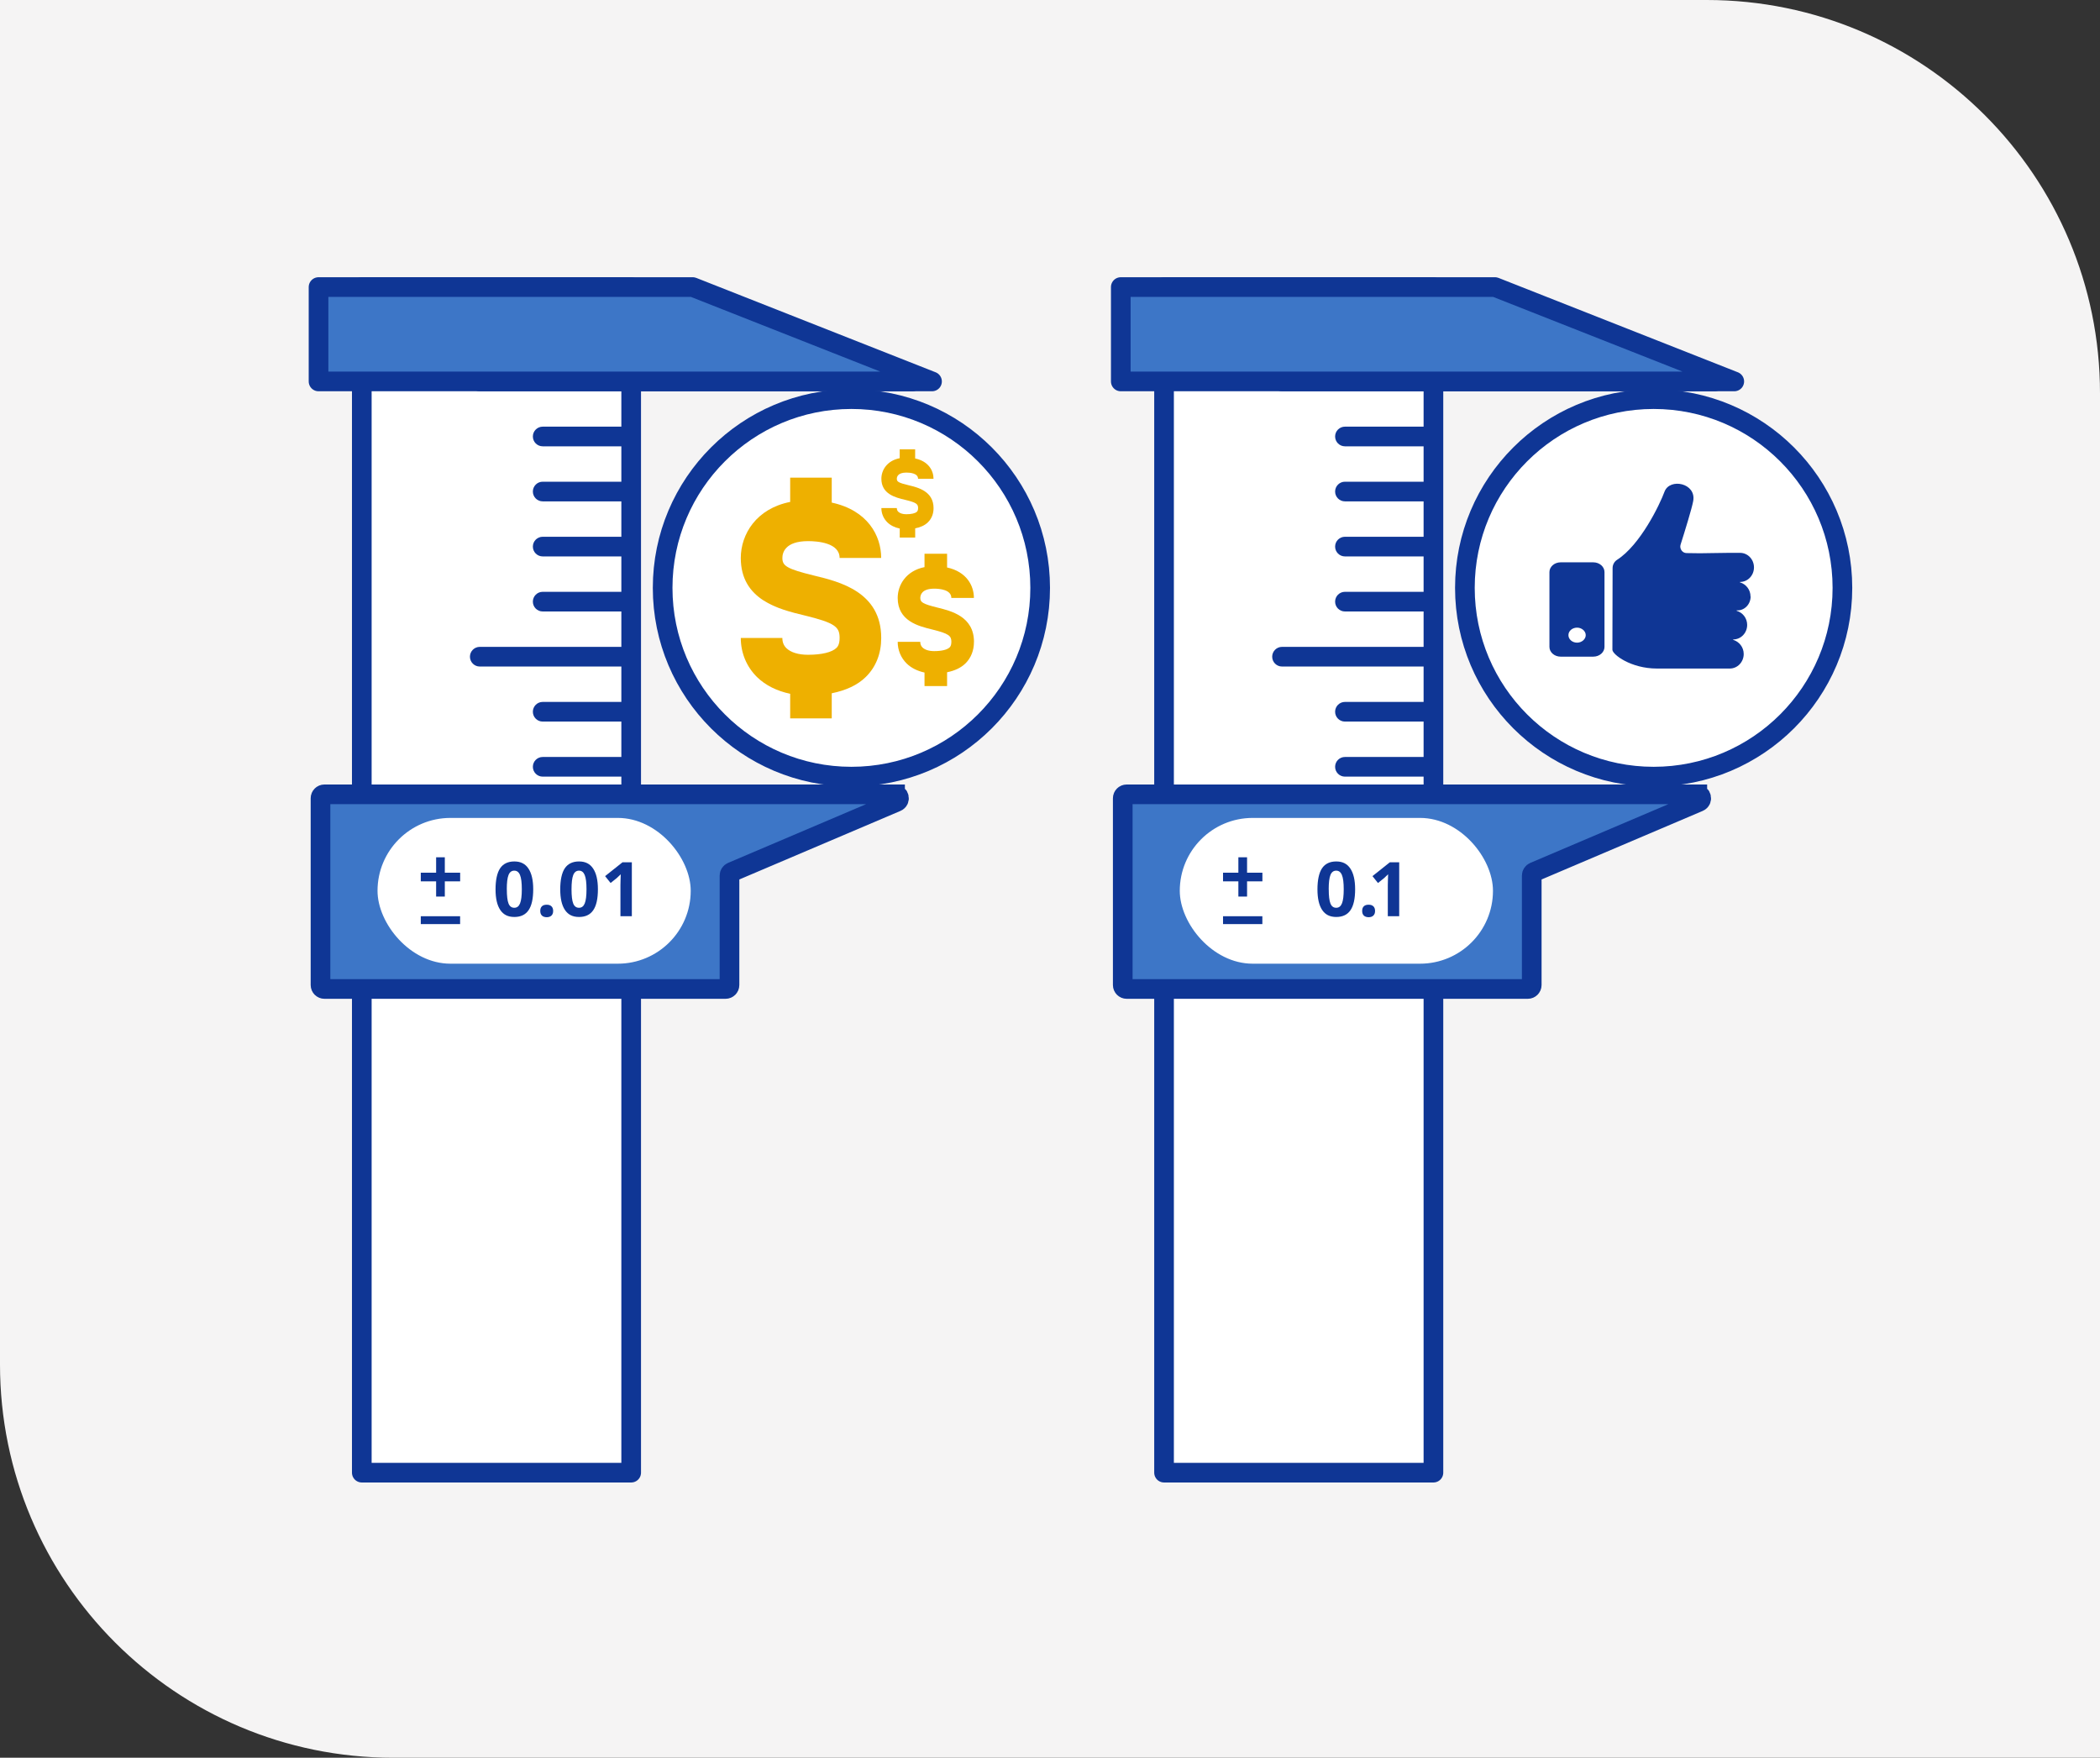 <?xml version="1.0" encoding="UTF-8"?><svg id="Artwork" xmlns="http://www.w3.org/2000/svg" viewBox="0 0 534 447"><rect x="0" y="0" width="534" height="447" fill="#333333" stroke="none"/><defs><style>.cls-1,.cls-2{stroke-linejoin:round;}.cls-1,.cls-2,.cls-3,.cls-4{stroke:#0f3695;stroke-width:5px;}.cls-1,.cls-3,.cls-5{fill:#fff;}.cls-2,.cls-4{fill:#3d76c7;}.cls-6{fill:#0f3695;}.cls-6,.cls-5,.cls-7,.cls-8{stroke-width:0px;}.cls-7{fill:#eeb000;}.cls-8{fill:#f5f4f4;}</style></defs><path class="cls-8" d="m0,0h434c55.23,0,100,44.77,100,100v347H100c-55.23,0-100-44.77-100-100V0Z"/><circle class="cls-3" cx="216.5" cy="149.5" r="48"/><path class="cls-7" d="m224.08,162.21c0-11.71-10.66-14.29-17.03-15.83-7.1-1.73-8.1-2.51-8.1-4.49,0-1.29.64-4.28,6.53-4.28,2.41,0,8.02.42,8.02,4.28h10.57c0-5.67-3.43-12.11-12.57-14.08v-6.35h-10.57s0,6.18,0,6.18c-8.57,1.69-12.54,8.16-12.56,14.24,0,10.7,9.72,13.06,16.15,14.61,7.86,1.91,8.98,2.94,8.98,5.74,0,1.74-.58,2.31-.8,2.53-1.12,1.11-3.75,1.75-7.23,1.75h-.02c-2.43,0-4.37-.6-5.49-1.69-.69-.68-1.02-1.53-1.02-2.59h-10.57c0,3.8,1.47,7.33,4.13,9.95,2.18,2.13,5.1,3.55,8.43,4.25v6.26h10.57s0-6.39,0-6.39c3.61-.73,6.56-2.07,8.69-4.18,2.55-2.52,3.9-5.95,3.89-9.89Z"/><path class="cls-7" d="m237.39,129.21c0-4.29-3.96-5.24-6.33-5.81-2.64-.63-3.01-.92-3.01-1.65,0-.47.24-1.57,2.42-1.57.9,0,2.98.15,2.98,1.57h3.93c0-2.08-1.27-4.44-4.67-5.16v-2.33h-3.93s0,2.26,0,2.26c-3.18.62-4.66,2.99-4.66,5.22,0,3.92,3.61,4.79,6,5.36,2.92.7,3.34,1.08,3.34,2.1,0,.64-.22.85-.3.93-.42.41-1.39.64-2.69.64h0c-.9,0-1.62-.22-2.04-.62-.26-.25-.38-.56-.38-.95h-3.93c0,1.39.55,2.69,1.54,3.65.81.78,1.89,1.3,3.13,1.56v2.29h3.93s0-2.34,0-2.34c1.34-.26,2.44-.76,3.23-1.53.95-.93,1.45-2.18,1.44-3.63Z"/><path class="cls-7" d="m247.67,163.23c0-6.44-5.79-7.86-9.25-8.71-3.85-.95-4.4-1.38-4.4-2.47,0-.71.35-2.35,3.54-2.35,1.31,0,4.35.23,4.35,2.35h5.74c0-3.12-1.86-6.66-6.82-7.74v-3.49h-5.74s0,3.4,0,3.4c-4.65.93-6.81,4.49-6.82,7.83,0,5.88,5.28,7.18,8.77,8.03,4.27,1.05,4.88,1.62,4.88,3.15,0,.96-.32,1.27-.43,1.39-.61.61-2.04.96-3.93.96h-.01c-1.32,0-2.37-.33-2.98-.93-.38-.38-.56-.84-.56-1.43h-5.74c0,2.09.8,4.03,2.24,5.47,1.18,1.17,2.77,1.95,4.58,2.34v3.44h5.74s0-3.51,0-3.51c1.96-.4,3.56-1.14,4.72-2.3,1.38-1.39,2.12-3.27,2.11-5.44Z"/><circle class="cls-3" cx="420.5" cy="149.5" r="48"/><path class="cls-1" d="m92,374.5V73h68.5l71.5,24h-71.5v277.5h-68.5Z"/><path class="cls-6" d="m122,94.5c-1.38,0-2.5,1.12-2.5,2.5s1.12,2.5,2.5,2.5v-5Zm0,5h39v-5h-39v5Z"/><path class="cls-6" d="m138,108.5c-1.38,0-2.5,1.12-2.5,2.5s1.12,2.5,2.5,2.5v-5Zm0,5h23v-5h-23v5Z"/><path class="cls-6" d="m138,122.5c-1.38,0-2.5,1.12-2.5,2.5s1.12,2.5,2.5,2.5v-5Zm0,5h23v-5h-23v5Z"/><path class="cls-6" d="m138,136.5c-1.38,0-2.5,1.12-2.5,2.5s1.12,2.5,2.5,2.5v-5Zm0,5h23v-5h-23v5Z"/><path class="cls-6" d="m138,150.5c-1.38,0-2.5,1.12-2.5,2.5s1.12,2.5,2.5,2.5v-5Zm0,5h23v-5h-23v5Z"/><path class="cls-6" d="m122,164.5c-1.38,0-2.5,1.12-2.5,2.5s1.12,2.5,2.5,2.5v-5Zm0,5h39v-5h-39v5Z"/><path class="cls-6" d="m138,178.5c-1.38,0-2.5,1.12-2.5,2.5s1.12,2.5,2.5,2.5v-5Zm0,5h23v-5h-23v5Z"/><path class="cls-6" d="m138,192.5c-1.38,0-2.5,1.12-2.5,2.5s1.12,2.5,2.5,2.5v-5Zm0,5h23v-5h-23v5Z"/><path class="cls-6" d="m138,206.5c-1.38,0-2.5,1.12-2.5,2.5s1.12,2.5,2.5,2.5v-5Zm0,5h23v-5h-23v5Z"/><path class="cls-6" d="m138,220.5c-1.38,0-2.5,1.12-2.5,2.5s1.12,2.5,2.5,2.5v-5Zm0,5h23v-5h-23v5Z"/><path class="cls-6" d="m122,234.5c-1.38,0-2.5,1.12-2.5,2.5s1.12,2.5,2.5,2.5v-5Zm0,5h39v-5h-39v5Z"/><path class="cls-4" d="m227.6,202H82.5c-.55,0-1,.45-1,1v47.5c0,.55.45,1,1,1h102c.55,0,1-.45,1-1v-27.84c0-.4.24-.76.61-.92l41.88-17.82c1-.43.7-1.92-.39-1.92Z"/><path class="cls-2" d="m81,97v-24h95.15l60.85,24H81Z"/><rect class="cls-5" x="96" y="208" width="79.64" height="37.07" rx="18.54" ry="18.54"/><path class="cls-6" d="m160.67,233h-2.9v-7.94l.03-1.3.05-1.43c-.48.48-.82.8-1,.95l-1.58,1.27-1.4-1.75,4.42-3.52h2.38v13.71Z"/><path class="cls-6" d="m152.04,226.14c0,2.4-.39,4.17-1.18,5.32-.78,1.15-1.99,1.73-3.62,1.73s-2.78-.59-3.58-1.78c-.8-1.19-1.2-2.94-1.2-5.26s.39-4.2,1.17-5.35c.78-1.15,1.99-1.73,3.61-1.73s2.78.6,3.58,1.8c.81,1.2,1.22,2.96,1.22,5.27Zm-6.71,0c0,1.68.14,2.89.43,3.62.29.73.78,1.09,1.47,1.09s1.16-.37,1.46-1.11c.3-.74.45-1.94.45-3.6s-.15-2.89-.46-3.62c-.3-.74-.78-1.11-1.45-1.11s-1.17.37-1.46,1.11c-.29.73-.44,1.94-.44,3.62Z"/><path class="cls-6" d="m137.38,231.66c0-.53.14-.92.42-1.19.28-.27.69-.4,1.23-.4s.92.14,1.2.41c.29.28.43.67.43,1.18s-.14.89-.43,1.17c-.29.28-.69.42-1.2.42s-.93-.14-1.22-.41c-.29-.28-.43-.68-.43-1.18Z"/><path class="cls-6" d="m135.59,226.14c0,2.4-.39,4.17-1.18,5.32-.78,1.15-1.99,1.73-3.62,1.73s-2.78-.59-3.58-1.78c-.8-1.19-1.2-2.94-1.2-5.26s.39-4.2,1.17-5.35c.78-1.15,1.99-1.73,3.61-1.73s2.78.6,3.58,1.8c.81,1.2,1.22,2.96,1.22,5.27Zm-6.71,0c0,1.68.14,2.89.43,3.62.29.73.78,1.09,1.47,1.09s1.16-.37,1.46-1.11c.3-.74.45-1.94.45-3.6s-.15-2.89-.46-3.62c-.3-.74-.79-1.11-1.46-1.11s-1.17.37-1.46,1.11c-.29.73-.44,1.94-.44,3.62Z"/><path class="cls-1" d="m296,374.5V73h68.5l71.5,24h-71.5v277.5h-68.5Z"/><path class="cls-6" d="m326,94.5c-1.38,0-2.5,1.12-2.5,2.5s1.12,2.5,2.5,2.5v-5Zm0,5h39v-5h-39v5Z"/><path class="cls-6" d="m342,108.5c-1.38,0-2.5,1.12-2.5,2.5s1.12,2.5,2.5,2.5v-5Zm0,5h23v-5h-23v5Z"/><path class="cls-6" d="m342,122.5c-1.38,0-2.5,1.12-2.5,2.5s1.12,2.5,2.5,2.5v-5Zm0,5h23v-5h-23v5Z"/><path class="cls-6" d="m342,136.5c-1.38,0-2.5,1.12-2.5,2.5s1.12,2.5,2.5,2.5v-5Zm0,5h23v-5h-23v5Z"/><path class="cls-6" d="m342,150.5c-1.38,0-2.5,1.12-2.5,2.5s1.12,2.5,2.5,2.5v-5Zm0,5h23v-5h-23v5Z"/><path class="cls-6" d="m326,164.5c-1.38,0-2.5,1.12-2.5,2.5s1.12,2.5,2.5,2.5v-5Zm0,5h39v-5h-39v5Z"/><path class="cls-6" d="m342,178.5c-1.38,0-2.5,1.12-2.5,2.5s1.12,2.5,2.5,2.5v-5Zm0,5h23v-5h-23v5Z"/><path class="cls-6" d="m342,192.5c-1.38,0-2.5,1.12-2.5,2.5s1.12,2.5,2.5,2.5v-5Zm0,5h23v-5h-23v5Z"/><path class="cls-6" d="m342,206.5c-1.38,0-2.5,1.12-2.5,2.5s1.12,2.5,2.5,2.5v-5Zm0,5h23v-5h-23v5Z"/><path class="cls-6" d="m342,220.5c-1.38,0-2.5,1.12-2.5,2.5s1.12,2.5,2.5,2.5v-5Zm0,5h23v-5h-23v5Z"/><path class="cls-6" d="m326,234.5c-1.38,0-2.5,1.12-2.5,2.5s1.12,2.5,2.5,2.5v-5Zm0,5h39v-5h-39v5Z"/><path class="cls-4" d="m431.6,202h-145.1c-.55,0-1,.45-1,1v47.5c0,.55.45,1,1,1h102c.55,0,1-.45,1-1v-27.84c0-.4.24-.76.61-.92l41.88-17.82c1-.43.7-1.92-.39-1.92Z"/><path class="cls-2" d="m285,97v-24h95.15l60.85,24h-156Z"/><rect class="cls-5" x="300" y="208" width="79.64" height="37.07" rx="18.54" ry="18.54"/><path class="cls-6" d="m355.8,233h-2.9v-7.94l.03-1.3.05-1.43c-.48.48-.82.8-1,.95l-1.58,1.27-1.4-1.75,4.42-3.52h2.38v13.71Z"/><path class="cls-6" d="m346.38,231.66c0-.53.14-.92.42-1.19.28-.27.69-.4,1.23-.4s.92.14,1.2.41c.29.28.43.67.43,1.18s-.14.89-.43,1.17c-.29.28-.69.42-1.2.42s-.93-.14-1.22-.41c-.29-.28-.43-.68-.43-1.18Z"/><path class="cls-6" d="m344.59,226.14c0,2.4-.39,4.17-1.18,5.32-.78,1.15-1.99,1.73-3.62,1.73s-2.78-.59-3.58-1.78c-.8-1.19-1.2-2.94-1.2-5.26s.39-4.2,1.17-5.35c.78-1.15,1.98-1.73,3.61-1.73s2.78.6,3.58,1.8c.81,1.2,1.22,2.96,1.22,5.27Zm-6.71,0c0,1.68.14,2.89.43,3.62.29.73.78,1.09,1.47,1.09s1.16-.37,1.46-1.11c.3-.74.45-1.94.45-3.6s-.15-2.89-.46-3.62c-.3-.74-.79-1.11-1.46-1.11s-1.17.37-1.46,1.11c-.29.73-.44,1.94-.44,3.62Z"/><path class="cls-6" d="m107,235v-2h10v2h-10Z"/><path class="cls-6" d="m110.9,224.13h-3.9v-2.2h3.9v-3.92h2.21v3.92h3.9v2.2h-3.9v3.87h-2.21v-3.87Z"/><path class="cls-6" d="m311,235v-2h10v2h-10Z"/><path class="cls-6" d="m314.9,224.13h-3.9v-2.2h3.9v-3.92h2.21v3.92h3.9v2.2h-3.9v3.87h-2.21v-3.87Z"/><path class="cls-6" d="m445.13,151.68c0-1.71-1.14-3.13-2.66-3.58-.05,0-.05-.11,0-.11,1.96,0,3.54-1.65,3.54-3.7s-1.58-3.7-3.54-3.7-4.79,0-7.18.06c-1.47.06-4.41.06-6.42,0-1.09,0-1.85-1.14-1.52-2.16,1.03-3.24,2.88-9.22,3.21-11.09.82-4.55-5.93-5.92-7.29-2.39-1.25,3.41-6.2,13.6-12.07,17.35-.71.46-1.14,1.25-1.14,2.1l-.05,20.77c0,1.2,4.68,4.78,11.31,4.78h18.54c1.96,0,3.54-1.65,3.54-3.7,0-1.71-1.14-3.13-2.66-3.59-.05,0-.05-.11,0-.11,1.96,0,3.54-1.65,3.54-3.7,0-1.71-1.14-3.13-2.66-3.58-.05,0-.05-.11,0-.11,1.96.11,3.54-1.54,3.54-3.53h0Z"/><path class="cls-6" d="m405.14,143h-8.28c-1.61,0-2.86,1.14-2.86,2.48v19.03c0,1.4,1.31,2.48,2.86,2.48h8.28c1.61,0,2.86-1.14,2.86-2.48v-19.03c0-1.35-1.25-2.48-2.86-2.48Zm-4.11,20.43c-1.25,0-2.2-.88-2.2-1.91,0-1.09,1.01-1.91,2.2-1.91s2.2.88,2.2,1.91-1.01,1.91-2.2,1.91Z"/></svg>